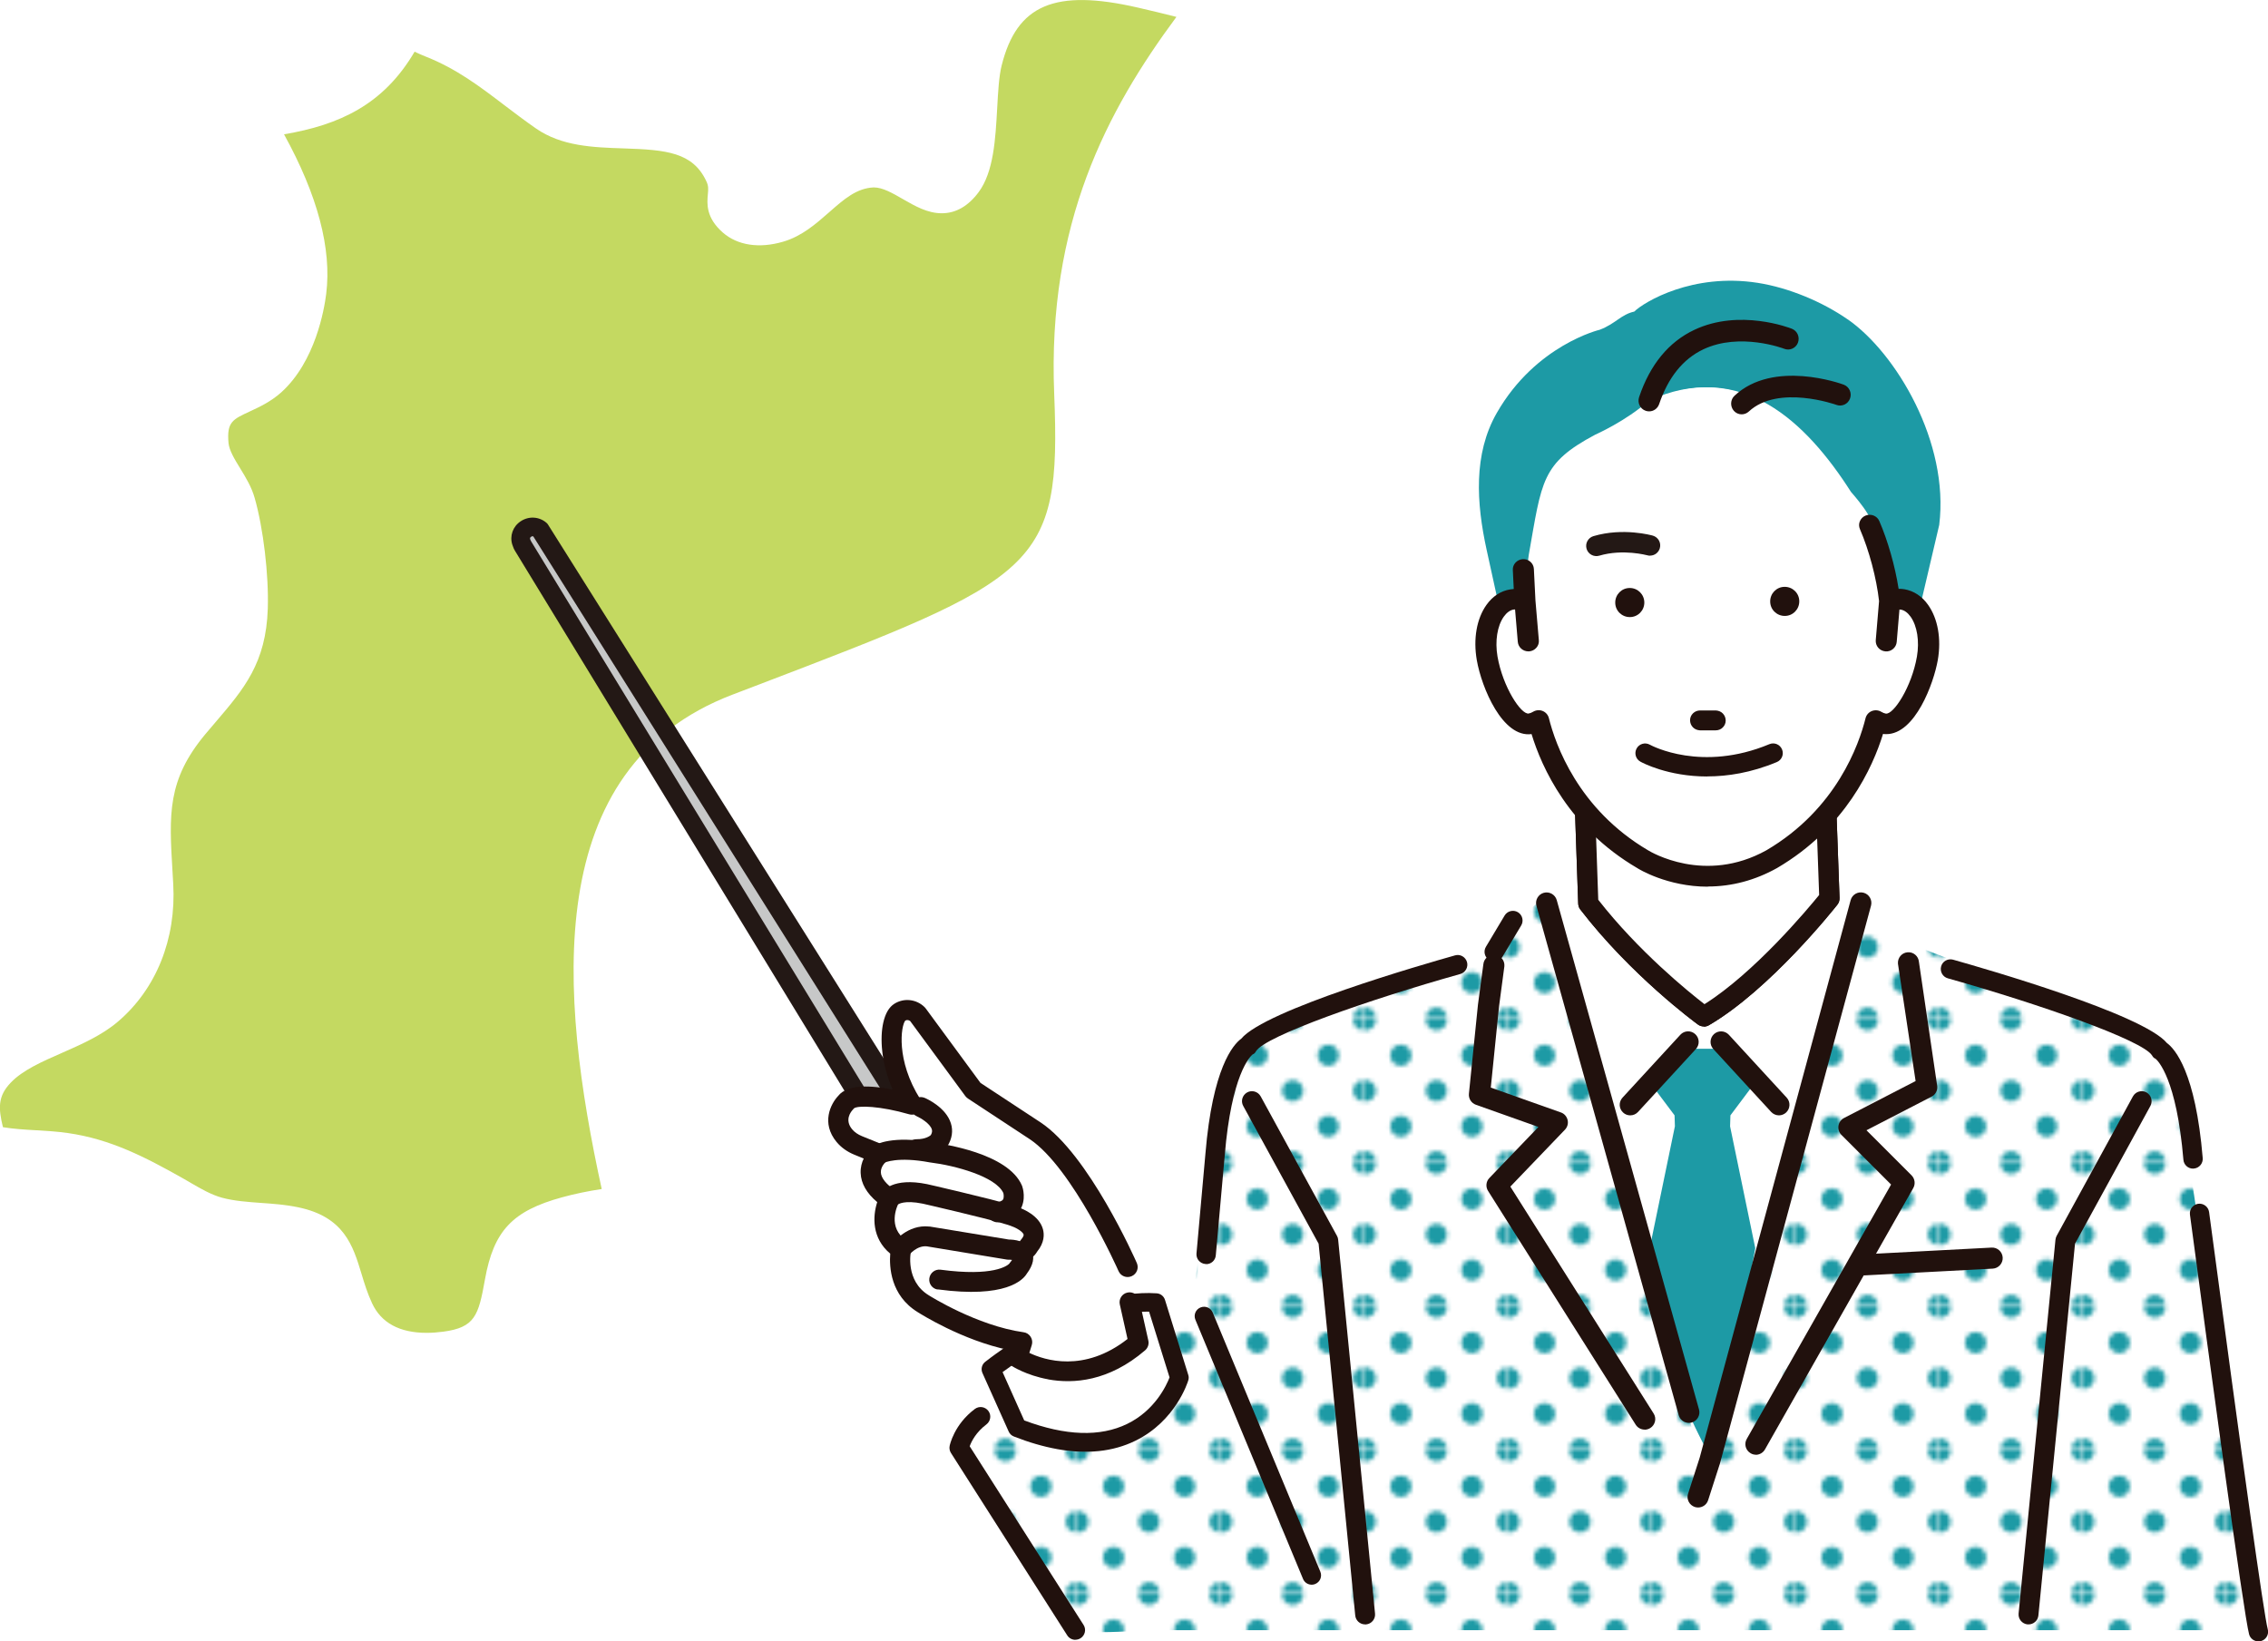 <?xml version="1.0" encoding="UTF-8"?>
<svg id="_レイヤー_2" data-name="レイヤー_2" xmlns="http://www.w3.org/2000/svg" xmlns:xlink="http://www.w3.org/1999/xlink" viewBox="0 0 273.72 198.11">
  <defs>
    <style>
      .cls-1 {
        fill: #1d9aa5;
      }

      .cls-2 {
        fill: #231815;
      }

      .cls-3 {
        fill: #fff;
      }

      .cls-4 {
        fill: none;
      }

      .cls-5 {
        fill: #21110d;
      }

      .cls-6 {
        fill: #c7c8c8;
      }

      .cls-7 {
        fill: #c4d961;
      }

      .cls-8 {
        fill: url(#_新規パターンスウォッチ_5);
      }
    </style>
    <pattern id="_新規パターンスウォッチ_5" data-name="新規パターンスウォッチ 5" x="0" y="0" width="33.62" height="33.62" patternTransform="translate(-2054.75 -5841.91) scale(.51)" patternUnits="userSpaceOnUse" viewBox="0 0 33.62 33.62">
      <g>
        <rect class="cls-4" width="33.62" height="33.62"/>
        <path class="cls-1" d="M33.62,36.14c1.39,0,2.52-1.13,2.52-2.52s-1.13-2.52-2.52-2.52-2.52,1.13-2.52,2.52,1.13,2.52,2.52,2.52Z"/>
        <path class="cls-1" d="M16.81,36.14c1.39,0,2.52-1.13,2.52-2.52s-1.13-2.52-2.52-2.52-2.52,1.13-2.52,2.52,1.13,2.52,2.52,2.52Z"/>
        <path class="cls-1" d="M0,36.14c1.39,0,2.52-1.13,2.52-2.52s-1.13-2.52-2.52-2.52-2.52,1.13-2.52,2.52,1.13,2.52,2.52,2.52Z"/>
        <path class="cls-1" d="M33.62,19.33c1.39,0,2.52-1.13,2.52-2.52s-1.13-2.52-2.52-2.52-2.52,1.13-2.52,2.52,1.13,2.52,2.52,2.52Z"/>
        <path class="cls-1" d="M16.81,19.33c1.39,0,2.52-1.13,2.52-2.52s-1.13-2.52-2.52-2.52-2.52,1.13-2.52,2.52,1.13,2.52,2.52,2.52Z"/>
        <path class="cls-1" d="M0,19.33c1.39,0,2.52-1.13,2.52-2.52s-1.13-2.52-2.52-2.52-2.52,1.13-2.52,2.52,1.13,2.52,2.52,2.52Z"/>
        <path class="cls-1" d="M33.62,2.52c1.39,0,2.52-1.13,2.52-2.52s-1.13-2.52-2.52-2.52-2.52,1.13-2.52,2.52,1.13,2.52,2.52,2.52Z"/>
        <path class="cls-1" d="M16.81,2.52c1.39,0,2.52-1.13,2.52-2.52s-1.13-2.52-2.52-2.52-2.52,1.13-2.52,2.52,1.13,2.52,2.52,2.52Z"/>
        <path class="cls-1" d="M0,2.52c1.39,0,2.52-1.13,2.52-2.52S1.39-2.52,0-2.52-2.52-1.39-2.52,0-1.39,2.52,0,2.52Z"/>
        <path class="cls-1" d="M-16.81,2.52c1.39,0,2.52-1.13,2.52-2.52s-1.13-2.52-2.52-2.52-2.52,1.13-2.52,2.52,1.13,2.52,2.52,2.52Z"/>
        <path class="cls-1" d="M-16.81,0"/>
        <path class="cls-1" d="M8.41,27.74c1.39,0,2.52-1.13,2.52-2.52s-1.13-2.52-2.52-2.52-2.52,1.13-2.52,2.52,1.13,2.52,2.52,2.52Z"/>
        <path class="cls-1" d="M25.22,27.74c1.39,0,2.52-1.13,2.52-2.52s-1.13-2.52-2.52-2.52-2.52,1.13-2.52,2.52,1.13,2.52,2.52,2.52Z"/>
        <path class="cls-1" d="M8.41,10.93c1.39,0,2.52-1.13,2.52-2.52s-1.13-2.52-2.52-2.52-2.52,1.13-2.52,2.52,1.13,2.52,2.52,2.52Z"/>
        <path class="cls-1" d="M25.22,10.93c1.39,0,2.52-1.13,2.52-2.52s-1.13-2.52-2.52-2.52-2.52,1.13-2.52,2.52,1.13,2.52,2.52,2.52Z"/>
        <path class="cls-1" d="M-8.41,10.93c1.39,0,2.52-1.13,2.52-2.52s-1.13-2.52-2.52-2.52-2.52,1.13-2.52,2.52,1.13,2.52,2.52,2.52Z"/>
        <path class="cls-1" d="M-8.41,8.41"/>
      </g>
    </pattern>
  </defs>
  <g id="txt">
    <path class="cls-7" d="M.36,136.05c1.28.21,2.6.29,3.99.37,1.27.07,2.54.15,3.81.33,5.22.74,9.43,2.94,14.02,5.53l.86.5c1.26.73,2.45,1.42,3.75,1.78,1.5.4,3.07.51,4.73.63,1.45.1,2.96.21,4.48.53,5.54,1.15,6.61,4.65,7.63,8.03.35,1.16.72,2.36,1.28,3.56,1.1,2.36,3.32,3.56,6.58,3.56h0c.66,0,1.33-.05,2-.14,3.82-.51,4.26-1.92,5.04-6.31,1.05-5.86,3.31-8.27,9.31-9.91,1.5-.41,3.08-.74,4.78-1-5.13-23.49-7.46-50.78,15.76-59.66l2.67-1.02c34.24-13.08,37.04-14.14,36.18-35.29-.84-20.62,6.37-34.17,14.75-45.5-1.55-.39-3.09-.77-4.64-1.12-10.04-2.31-14.62-.35-16.45,6.98-.33,1.3-.43,3.17-.54,5.15-.21,3.78-.43,7.69-2.23,10.13-1.26,1.7-2.76,2.56-4.46,2.56-1.72,0-3.23-.87-4.69-1.71-1.25-.72-2.44-1.41-3.51-1.41-2.07.08-3.6,1.42-5.37,2.98-1.63,1.43-3.31,2.91-5.57,3.57-2.89.85-5.5.45-7.28-1.1-2.06-1.81-1.91-3.5-1.81-4.62.06-.63.09-1.01-.18-1.57-1.64-3.52-4.87-3.8-9.99-3.97-3.67-.12-7.47-.25-10.58-2.41-1.35-.94-2.6-1.89-3.84-2.83-2.94-2.24-5.73-4.36-9.43-5.83-.46-.18-.91-.38-1.37-.6-3.75,6.39-9.07,8.84-15.76,9.97,4.06,7.36,5.77,13.83,5.09,19.26-.23,1.85-1.3,8.16-5.42,11.88-1.27,1.14-2.66,1.78-3.78,2.3-2.1.97-2.81,1.29-2.59,3.8.08.9.72,1.96,1.41,3.08.68,1.11,1.38,2.26,1.75,3.58,1.04,3.64,1.71,9.26,1.58,13.36-.21,6.55-2.88,9.68-6.26,13.64l-1.25,1.47c-4.65,5.56-4.4,9.71-3.99,16.57l.09,1.56c.37,6.63-2.06,12.67-6.68,16.6-1.95,1.66-4.39,2.73-6.75,3.77-2.44,1.07-4.75,2.09-6.18,3.59-1.58,1.65-1.5,3.08-.94,5.39Z"/>
    <g>
      <g>
        <path class="cls-3" d="M138.03,196.75s0,.09,0,0l8.82-59.91s.43-9.97,9.1-13.65l23.48-9.03h.01s-.07-.08-.07-.08l.22-.02,6.45-5.51,19.24,1.72,19.24-1.72,6.45,5.51.22.02-.07.08h.01s23.48,9.04,23.48,9.04c8.67,3.68,9.1,13.65,9.1,13.65l8.83,59.91c0,.09,0-.02,0,0,0,.13.01.16,0,0-.02.1-.06.5-.1,0,0,.16,0-.44.03,0,.02.33.04-.44.07,0h-134.49c.03-.44.05.33.07,0,.02-.44-.06.1-.08,0-.01.16,0,.13,0,0Z"/>
        <path class="cls-8" d="M138.03,196.75s0,.09,0,0l8.82-59.91s.43-9.97,9.1-13.65l23.48-9.03h.01s-.07-.08-.07-.08l.22-.02,6.45-5.51,19.24,1.72,19.24-1.72,6.45,5.51.22.02-.07.08h.01s23.48,9.04,23.48,9.04c8.67,3.68,9.1,13.65,9.1,13.65l8.83,59.91c0,.09,0-.02,0,0,0,.13.01.16,0,0-.02.1-.06.5-.1,0,0,.16,0-.44.03,0,.02.33.04-.44.07,0h-134.49c.03-.44.05.33.07,0,.02-.44-8.32.16-8.32,0-.04.5,8.26.1,8.25,0-.01.16,0,.13,0,0Z"/>
        <polygon class="cls-3" points="204.43 104.52 191.44 103.35 187.88 108.64 205.04 175.72 223.91 108.65 221.83 104.52 204.43 104.52"/>
        <g>
          <path class="cls-3" d="M191.69,109.03l-.61-17.58h29.1l.61,16.98s-7.88,10-15.16,14.25c0,0-7.88-5.76-13.94-13.64Z"/>
          <path class="cls-5" d="M205.63,123.89c-.25,0-.51-.08-.72-.24-.33-.24-8.09-5.95-14.19-13.88-.16-.2-.24-.45-.25-.7l-.61-17.58c-.01-.33.11-.65.34-.89.23-.24.55-.37.88-.37h29.1c.66,0,1.2.52,1.22,1.18l.61,16.98c.01.29-.08.57-.26.8-.33.42-8.11,10.24-15.5,14.55-.19.11-.4.17-.62.17ZM192.89,108.6c4.85,6.21,10.86,11.09,12.82,12.6,6.05-3.81,12.45-11.47,13.84-13.18l-.55-15.34h-26.66l.55,15.93Z"/>
        </g>
        <g>
          <path class="cls-1" d="M208.8,135.94l.04-1.32,3.3-4.4-3.03-3.64h-7.28l-3.03,3.64,3.3,4.4.04,1.32-3.04,14.7,3.72,16.59,1.01,3.24c.02.51,2.38,5.04,2.38,5.04l2.07-5.04,3.56-19.82-3.04-14.7Z"/>
          <path class="cls-5" d="M196.75,134.62c-.31,0-.62-.11-.86-.34-.52-.48-.55-1.28-.07-1.8l6.98-7.59c.48-.52,1.28-.55,1.8-.07.52.48.55,1.28.07,1.8l-6.98,7.59c-.25.27-.59.41-.94.41Z"/>
          <path class="cls-5" d="M214.7,134.62c-.34,0-.69-.14-.94-.41l-6.98-7.59c-.48-.52-.44-1.32.07-1.8.52-.48,1.32-.44,1.8.07l6.98,7.59c.48.52.44,1.32-.07,1.8-.24.22-.55.34-.86.34Z"/>
        </g>
        <path class="cls-5" d="M211.92,175.58c-.21,0-.43-.05-.63-.17-.61-.35-.83-1.12-.48-1.73l17.42-30.71-5.99-5.99c-.29-.29-.42-.69-.36-1.1.06-.4.31-.75.67-.94l8.64-4.46-2.13-14.16c-.06-.7.45-1.32,1.15-1.38.7-.07,1.32.45,1.38,1.15l2.21,15.02c.05.52-.22,1.01-.68,1.25l-7.86,4.06,5.44,5.44c.4.4.49,1.03.21,1.53l-17.9,31.55c-.23.41-.67.65-1.11.65Z"/>
        <path class="cls-5" d="M204.94,181.95c-.13,0-.26-.02-.39-.06-.67-.22-1.04-.93-.82-1.6l1.4-4.35,18.22-67.29c.18-.68.88-1.08,1.56-.9.68.18,1.08.88.9,1.56l-18.23,67.32s-.01.04-.02.06l-1.41,4.38c-.17.54-.67.88-1.21.88Z"/>
        <path class="cls-5" d="M198.49,172.55c-.42,0-.84-.21-1.08-.59l-17.82-28.22c-.31-.49-.25-1.14.16-1.56l5.92-6.16-7.55-2.68c-.55-.2-.9-.74-.84-1.33l1.09-10.74.65-4.87c.06-.7.68-1.22,1.38-1.16.7.06,1.22.68,1.16,1.38l-.65,4.89-.99,9.76,8.46,3c.41.14.71.49.81.91.1.42-.02.86-.32,1.17l-6.59,6.87,17.29,27.38c.38.59.2,1.38-.4,1.76-.21.13-.45.2-.68.2Z"/>
        <path class="cls-5" d="M203.83,171.74c-.56,0-1.07-.37-1.23-.93l-17.17-61.48c-.19-.68.21-1.38.88-1.57.68-.19,1.38.21,1.57.88l17.17,61.48c.19.68-.21,1.38-.88,1.57-.11.03-.23.05-.34.05Z"/>
        <path class="cls-5" d="M225.06,153.94c-.67,0-1.23-.53-1.27-1.21-.04-.7.5-1.3,1.2-1.34l15.37-.81c.7-.04,1.3.5,1.34,1.2.04.7-.5,1.3-1.2,1.34l-15.37.81s-.05,0-.07,0Z"/>
        <path class="cls-5" d="M164.75,196.06c-.61,0-1.13-.46-1.19-1.08l-4.42-44.87-9.1-16.63c-.32-.58-.1-1.31.48-1.63.58-.32,1.31-.1,1.63.48l9.21,16.84c.08.14.13.3.14.46l4.45,45.12c.07.66-.42,1.25-1.08,1.31-.04,0-.08,0-.12,0Z"/>
        <path class="cls-5" d="M244.82,196.06s-.08,0-.12,0c-.66-.07-1.14-.65-1.08-1.31l4.45-45.12c.02-.16.06-.32.14-.46l9.21-16.84c.32-.58,1.05-.8,1.63-.48.58.32.79,1.05.48,1.63l-9.1,16.63-4.42,44.87c-.06.62-.58,1.08-1.19,1.08Z"/>
      </g>
      <g>
        <path class="cls-6" d="M65.19,63.94l57.59,91.6-3.6,2.25-56.02-91.82c-.11-.18-.2-.37-.26-.57-.42-1.34,1.23-2.37,2.29-1.46h0Z"/>
        <path class="cls-2" d="M118.98,158.9s-.04,0-.06-.01c-.29-.07-.55-.25-.7-.51l-56.02-91.82c-.16-.25-.28-.53-.37-.82-.34-1.07.07-2.21,1.02-2.83.97-.64,2.21-.57,3.09.18.09.07.16.16.22.26l57.59,91.6c.16.25.21.56.14.85-.07.29-.25.55-.5.71l-3.6,2.25c-.24.15-.52.2-.8.15ZM64.32,64.73c-.1-.02-.18.02-.23.06-.16.11-.12.22-.11.27.03.11.08.21.14.31l55.43,90.85,1.67-1.04-56.86-90.44s-.03,0-.04-.01Z"/>
      </g>
      <path class="cls-3" d="M145.3,158.86c-6.73,2.93-21.78,1.93-29.55,15.88l14.03,22.01h32.12l-16.6-37.89Z"/>
      <path class="cls-8" d="M145.3,158.86c-6.73,2.93-21.78,1.93-29.55,15.88l14.03,22.01h32.12l-16.6-37.89Z"/>
      <g>
        <path class="cls-3" d="M122.77,172.33l-3.17-7.07s10.8-8.66,19.92-8.04l2.81,9.06s-3.66,12.26-19.56,6.05Z"/>
        <path class="cls-5" d="M127.58,174.9c-1.65-.3-3.39-.8-5.22-1.52-.28-.11-.5-.32-.62-.59l-3.17-7.07c-.21-.47-.08-1.02.32-1.34.46-.36,11.25-8.93,20.71-8.28.47.03.86.35,1,.79l2.81,9.06c.07.21.07.44,0,.66-.06.2-1.52,4.91-6.39,7.29-2.7,1.32-5.86,1.65-9.45,1ZM123.61,171.44c4.99,1.87,9.17,2.01,12.43.42,3.35-1.63,4.74-4.65,5.11-5.61l-2.47-7.94c-7.14-.06-15.29,5.53-17.68,7.3l2.61,5.83Z"/>
      </g>
      <g>
        <path class="cls-3" d="M136.31,157.17l-.22-4.25s-5.63-12.77-11.16-16.44l-7.45-4.9-6.73-9.16c-.58-.57-1.48-.69-2.16-.25-1.25.79-1.82,5.96,1.47,11.16,0,0-6.77-1.98-7.96-.28,0,0-1.93,1.92-.19,4.02.44.53,1.02.92,1.66,1.18l2.57,1.04s-3.04,2.47,1.21,5.4c0,0-2.02,3.86,1.39,6.07,0,0-.94,4.37,2.69,6.6,0,0,5.91,3.79,11.93,4.63l-.58,1.87s7.04,4.72,14.63-1.8l-1.09-4.88Z"/>
        <path class="cls-5" d="M126.5,166.48c-2.65-.48-4.37-1.6-4.4-1.62-.44-.3-.64-.85-.48-1.36l.17-.55c-5.68-1.17-10.78-4.42-11.02-4.57-3.32-2.03-3.45-5.5-3.33-7.07-2.23-1.86-2.13-4.48-1.57-6.22-1.28-1.07-1.95-2.25-2-3.5-.03-.68.14-1.28.37-1.76l-1.13-.46c-.86-.35-1.6-.88-2.14-1.53-1.89-2.28-.73-4.6.2-5.58,1.13-1.43,4-1.26,6.56-.75-1.41-3.25-1.54-6.26-1.13-8.08.25-1.11.7-1.88,1.34-2.28,1.16-.73,2.66-.56,3.65.41.05.05.09.09.13.15l6.61,8.99,7.27,4.78c5.77,3.83,11.37,16.43,11.6,16.96.27.61,0,1.32-.62,1.59-.61.27-1.32,0-1.59-.62-.05-.12-5.55-12.49-10.72-15.92l-7.45-4.9c-.12-.08-.22-.18-.31-.29l-6.66-9.06c-.18-.14-.41-.16-.59-.06-.52.6-1.17,4.79,1.82,9.51.27.42.25.97-.06,1.37-.3.4-.82.57-1.3.43-3.45-1-6.2-1.09-6.66-.71-.04.06-.06.08-.11.13-.26.27-1.05,1.25-.11,2.39.29.35.7.63,1.19.83l2.57,1.04c.4.16.68.52.74.94.06.42-.1.85-.43,1.12h0s-.64.56-.6,1.28c.03.67.64,1.42,1.74,2.18.5.35.67,1.01.39,1.55-.15.29-1.41,2.95.98,4.5.42.27.63.78.52,1.27-.03.14-.7,3.58,2.14,5.32.08.05,5.79,3.67,11.46,4.47.35.04.66.25.85.55.19.3.24.67.13,1.01l-.29.93c1.82.87,6.6,2.44,11.85-1.68l-.93-4.16c-.15-.65.26-1.3.91-1.44.65-.15,1.3.26,1.44.91l1.09,4.88c.1.43-.05.89-.39,1.18-4.38,3.76-8.65,4.06-11.69,3.51Z"/>
      </g>
      <path class="cls-5" d="M110.39,139.89c-.57-.1-1-.6-.99-1.2,0-.67.56-1.2,1.22-1.19,1.11.01,1.63-.42,1.72-.5.19-.33.16-.54.12-.69-.21-.69-1.32-1.36-1.82-1.58-.61-.27-.89-.98-.62-1.59.27-.61.97-.89,1.58-.63.26.11,2.56,1.15,3.16,3.07.29.91.14,1.86-.41,2.75-.02.02-.03.05-.05.07-.11.16-1.19,1.54-3.71,1.51-.07,0-.14,0-.2-.02ZM113.33,137.7h0s0,0,0,0Z"/>
      <path class="cls-5" d="M120.16,147.5c-.51-.09-.92-.5-.98-1.04-.08-.66.39-1.26,1.05-1.34.24-.03.67-.11.82-.34.13-.21.09-.6.04-.79-.92-2-5.86-3.32-8.78-3.68-.03,0-.05,0-.08-.01-3.92-.74-5.48.03-5.5.04-.57.34-1.3.15-1.64-.42-.34-.57-.14-1.32.43-1.67.21-.13,2.2-1.22,6.9-.37.08.01.15.03.23.04,1.1.14,9.03,1.26,10.69,5.18.01.03.02.05.03.08.06.16.52,1.62-.27,2.88-.35.57-1.09,1.28-2.58,1.46-.12.01-.24.01-.36-.01Z"/>
      <path class="cls-5" d="M123.01,152.22c-.53-.09-.94-.53-.99-1.09-.05-.65.42-1.22,1.06-1.29.04-.08.09-.15.15-.22.22-.26.34-.49.31-.61-.09-.33-.83-.8-1.43-1-.03-.01-.06-.02-.09-.04-.24-.1-1.36-.48-6.48-1.71-2.24-.54-4.17-.98-4.17-.98-2.24-.46-2.97.06-3.06.14-.37.5-1.06.64-1.6.31-.57-.35-.75-1.09-.4-1.66.21-.34,1.45-1.99,5.57-1.15.03,0,1.97.45,4.22.99,5.56,1.33,6.53,1.69,6.83,1.82.51.18,2.48.96,2.94,2.63.17.63.19,1.61-.7,2.71-.3.53-.91,1.1-1.85,1.17-.11,0-.21,0-.31-.02ZM123.06,149.89s-.02.04-.03.06c0-.02.02-.04.03-.06ZM108.37,145.32h0s0,0,0,0Z"/>
      <path class="cls-5" d="M113.14,155.64c-.63-.11-1.07-.7-.98-1.35.09-.66.69-1.13,1.36-1.04,6.38.85,8.05-.48,8.3-.74.03-.09.04-.07.13-.18.08-.1.14-.19.19-.26-.15-.02-.31-.04-.43-.03-.08,0-.16,0-.24-.02l-9.62-1.59c-1.22-.12-2.14,1.05-2.15,1.06-.41.52-1.16.62-1.69.22-.53-.4-.63-1.15-.23-1.68.07-.09,1.76-2.28,4.37-1.99.02,0,.04,0,.06,0l9.55,1.57c.55,0,2.12.11,2.72,1.3.42.82.23,1.77-.56,2.82-.47.78-2.56,2.99-10.71,1.9-.02,0-.04,0-.06,0Z"/>
      <path class="cls-5" d="M158.1,191.25c-.37-.07-.69-.31-.84-.68l-12.99-31.28c-.24-.58.03-1.24.61-1.48.58-.24,1.24.03,1.48.61l12.99,31.28c.24.58-.03,1.24-.61,1.48-.21.09-.43.11-.63.07Z"/>
      <path class="cls-5" d="M272.56,198.11c-.51,0-.98-.34-1.12-.85-.64-2.31-4.75-32.73-7.14-50.66-.08-.64.36-1.22,1-1.31.63-.08,1.22.36,1.31,1,4,29.96,6.64,48.78,7.08,50.35.17.62-.19,1.26-.81,1.43-.1.03-.21.04-.31.04Z"/>
      <path class="cls-5" d="M264.67,141.05c-.6,0-1.11-.46-1.16-1.07-.82-9.79-3.08-11.96-3.36-12.19-.22-.09-.3-.2-.43-.41-1.13-1.81-13.42-6.14-24.64-9.3-.62-.17-.98-.82-.81-1.44.17-.62.81-.98,1.44-.81,3.87,1.09,22.91,6.57,25.81,10.06.97.71,3.46,3.52,4.32,13.89.05.64-.42,1.2-1.06,1.26-.03,0-.07,0-.1,0Z"/>
      <path class="cls-5" d="M145.57,152.56s-.07,0-.11,0c-.64-.06-1.11-.62-1.06-1.26l1.08-12.05c.86-10.36,3.35-13.17,4.32-13.88,2.9-3.49,21.94-8.97,25.81-10.06.62-.18,1.26.19,1.44.81.17.62-.19,1.26-.81,1.44-11.23,3.15-23.51,7.49-24.64,9.3-.13.21-.21.33-.43.41-.29.24-2.55,2.4-3.36,12.19l-1.08,12.06c-.05.61-.56,1.06-1.16,1.06Z"/>
      <path class="cls-5" d="M180.33,116.05c-.2,0-.41-.05-.6-.17-.55-.33-.73-1.05-.4-1.6l2.26-3.78c.33-.55,1.05-.73,1.6-.4.55.33.73,1.05.4,1.6l-2.26,3.78c-.22.37-.6.57-1,.57Z"/>
      <g>
        <g>
          <path class="cls-3" d="M191.69,109.03l-.61-17.58h29.1l.61,16.98s-7.88,10-15.16,14.25c0,0-7.88-5.76-13.94-13.64Z"/>
          <path class="cls-5" d="M205.63,123.89c-.25,0-.51-.08-.72-.24-.33-.24-8.09-5.95-14.19-13.88-.16-.2-.24-.45-.25-.7l-.61-17.58c-.01-.33.11-.65.34-.89.23-.24.55-.37.88-.37h29.1c.66,0,1.2.52,1.22,1.18l.61,16.98c.01.29-.08.57-.26.8-.33.42-8.11,10.24-15.5,14.55-.19.11-.4.17-.62.17ZM192.89,108.6c4.85,6.21,10.86,11.09,12.82,12.6,6.05-3.81,12.45-11.47,13.84-13.18l-.55-15.34h-26.66l.55,15.93Z"/>
        </g>
        <path class="cls-1" d="M223.01,38.56c-3.09-2.15-7.16-3.84-10.87-4.42-7.84-1.23-13.7,2.29-14.91,3.47-1.58.34-2.26,1.47-4.16,2.19,0,0-7.71,1.82-12.42,10.03-2.86,4.98-2.46,10.92-1.23,16.54l1.45,6.61c.39-.32.84-.53,1.33-.61.53-.09,1.06,0,1.57.2l.73-5.58c1.59-8.98,1.51-11.06,8.03-14.53,0,0,3.69-1.62,6.48-4.11,10.83-4.97,18.67,2.49,24.11,11.02,0,0,3.24,3.62,2.25,4.03.3.7,1.05,3.26,1.64,5.55.39,1.53.71,2.94.78,3.62.51-.21,1.04-.29,1.57-.2.9.15,1.65.73,2.19,1.61l2.49-10.62c1.24-9.95-5.2-20.74-11.02-24.8Z"/>
        <path class="cls-3" d="M199.28,48.35c10.83-4.97,18.67,2.49,24.11,11.02,0,0,3.24,3.62,2.25,4.03.3.7,1.05,3.26,1.64,5.55.39,1.53.71,2.94.78,3.62.51-.21,1.04-.29,1.57-.2,2.27.37,3.61,3.55,2.99,7.1-.62,3.55-2.96,8.27-5.22,7.9-.36-.06-.69-.19-1-.38-.79,3.21-3.63,11.49-12.57,16.74-8.23,4.58-15.54,0-15.54,0-8.94-5.25-11.78-13.53-12.57-16.74-.31.19-.64.32-1,.38-2.27.37-4.61-4.35-5.22-7.9-.62-3.55.72-6.73,2.99-7.1.53-.09,1.06,0,1.57.2l.73-5.58c1.59-8.98,1.51-11.06,8.04-14.53,0,0,3.69-1.62,6.48-4.11Z"/>
        <g>
          <path class="cls-5" d="M229.8,71.34c-.27-.04-.55-.06-.82-.04-.42-2.77-1.28-5.85-2.34-8.3-.23-.53-.86-.78-1.41-.56-.55.22-.81.84-.57,1.37,1.13,2.59,2.01,5.95,2.33,8.78l-.4,4.73c-.05.58.39,1.08.99,1.13.03,0,.06,0,.09,0,.55,0,1.03-.41,1.07-.96l.35-4.09c.13-.01.25-.01.38,0,1.44.24,2.66,2.72,2.11,5.9-.65,3.71-2.86,7.22-3.98,7.04-.2-.03-.4-.11-.6-.24-.29-.18-.66-.21-.98-.08-.32.13-.56.4-.64.72-.78,3.16-3.53,11.07-12.06,16.08-7.53,4.2-14.15.2-14.45.01-8.56-5.02-11.3-12.93-12.08-16.09-.08-.33-.32-.6-.64-.73-.32-.13-.69-.09-.98.09-.2.13-.4.2-.6.24-1.12.19-3.34-3.33-3.98-7.04-.55-3.18.67-5.66,2.11-5.9.12-.02.25-.02.38,0l.35,4.09c.05.55.52.96,1.07.96.03,0,.06,0,.09,0,.59-.05,1.03-.55.99-1.13l-.41-4.81-.19-3.81c-.03-.58-.53-1.02-1.13-1-.59.03-1.05.52-1.02,1.09l.12,2.5c-.2,0-.4.02-.61.05-2.9.48-4.6,4.13-3.87,8.31.58,3.33,3.06,9.31,6.47,8.75.03,0,.06,0,.08-.02,1.18,3.92,4.41,11.34,12.72,16.22.21.13,3.62,2.22,8.42,2.22,2.47,0,5.3-.55,8.26-2.2,8.34-4.89,11.57-12.32,12.75-16.24.03,0,.06.01.09.02.15.02.3.04.44.04,3.17,0,5.47-5.61,6.03-8.79.73-4.18-.98-7.83-3.88-8.31Z"/>
          <path class="cls-5" d="M206.11,107.02c-4.89,0-8.38-2.15-8.52-2.25-8.24-4.83-11.52-12.13-12.75-16.17-3.49.48-6.02-5.56-6.61-8.93-.44-2.56-.02-4.98,1.16-6.65.74-1.05,1.74-1.7,2.87-1.88.14-.02.29-.04.43-.05l-.11-2.3c-.02-.33.1-.64.32-.88.23-.25.55-.4.89-.42.7-.04,1.3.5,1.33,1.18l.19,3.81.41,4.8c.03.32-.07.64-.29.89-.22.26-.53.42-.88.45-.03,0-.07,0-.1,0-.66,0-1.21-.5-1.27-1.14l-.33-3.92c-.06,0-.12,0-.17.01-.43.07-.84.37-1.19.86-.79,1.11-1.08,2.95-.76,4.81.64,3.69,2.85,7.03,3.76,6.88.17-.03.35-.1.53-.21.35-.21.78-.25,1.15-.1.38.15.66.47.76.86.78,3.14,3.5,10.98,11.99,15.97.28.17,6.83,4.12,14.26-.01,8.47-4.97,11.19-12.81,11.97-15.95.1-.39.38-.71.76-.86.38-.15.81-.11,1.15.1.18.11.36.18.53.21.93.15,3.12-3.2,3.76-6.88.32-1.86.03-3.7-.76-4.81-.35-.49-.76-.79-1.19-.86-.05,0-.11-.01-.16-.01l-.33,3.92c-.06.67-.67,1.2-1.37,1.13-.34-.03-.65-.19-.87-.45-.21-.25-.31-.57-.29-.89l.4-4.73c-.31-2.77-1.2-6.12-2.31-8.69-.13-.3-.14-.64-.01-.94.13-.31.37-.56.69-.69.65-.26,1.39.03,1.66.66,1.03,2.38,1.9,5.43,2.33,8.18.23,0,.46.01.69.05h0c1.13.19,2.13.84,2.87,1.89,1.18,1.67,1.61,4.09,1.17,6.65-.49,2.8-2.73,8.95-6.22,8.95-.13,0-.26,0-.39-.03-1.24,4.03-4.52,11.34-12.79,16.19-2.65,1.48-5.46,2.23-8.36,2.23ZM184.96,88.19c.09,0,.16.05.19.14,1.18,3.94,4.39,11.27,12.63,16.11.15.09,3.54,2.19,8.32,2.19,2.83,0,5.58-.73,8.17-2.17,8.26-4.85,11.47-12.18,12.66-16.12.03-.1.13-.16.23-.14h.08c.14.04.29.04.41.05,3.06,0,5.31-5.62,5.83-8.63.42-2.42,0-4.8-1.1-6.36-.68-.96-1.59-1.56-2.62-1.73-.26-.04-.52-.05-.78-.04-.1.01-.19-.07-.2-.17-.42-2.77-1.29-5.85-2.33-8.25-.19-.43-.71-.64-1.16-.45-.22.09-.39.26-.48.47-.08.21-.08.43,0,.64,1.13,2.6,2.03,5.99,2.34,8.84l-.4,4.77c-.02.22.05.44.2.61.15.18.37.29.61.31.03,0,.05,0,.07,0,.46,0,.84-.34.88-.78l.35-4.09c0-.09.08-.17.18-.18.16-.01.3,0,.42.01.53.09,1.03.44,1.44,1.02.86,1.21,1.17,3.12.82,5.1-.62,3.58-2.85,7.42-4.2,7.2-.23-.04-.45-.12-.68-.26-.24-.15-.54-.17-.81-.07-.26.1-.46.32-.52.59-.79,3.19-3.55,11.15-12.15,16.2-7.63,4.25-14.37.19-14.65.01-8.62-5.06-11.38-13.02-12.17-16.21-.07-.27-.26-.49-.52-.59-.26-.1-.57-.08-.81.07-.23.14-.45.22-.67.26-1.35.22-3.58-3.61-4.21-7.2-.34-1.99-.04-3.9.82-5.11.41-.58.91-.93,1.44-1.02.13-.02.27-.02.43-.01.1,0,.17.08.18.18l.35,4.09c.04.46.47.82.95.78.24-.02.46-.13.61-.31.15-.17.21-.39.2-.61l-.41-4.81-.19-3.82c-.02-.48-.44-.83-.92-.81-.24.01-.46.11-.62.29-.15.17-.23.38-.22.6l.12,2.5c0,.05-.02.11-.05.14-.04.04-.09.06-.14.06-.19,0-.39.02-.57.05-1.03.17-1.93.77-2.61,1.73-1.11,1.56-1.52,3.94-1.1,6.36.57,3.26,2.98,9.13,6.24,8.6h.08s.02-.02.04-.02Z"/>
        </g>
        <g>
          <path class="cls-5" d="M199.03,49.46c-.12,0-.24-.02-.35-.06-.57-.2-.87-.82-.67-1.4,1.3-3.87,3.51-6.57,6.57-8.01,5.38-2.54,11.37-.22,11.62-.12.56.22.83.86.62,1.43-.22.57-.85.85-1.4.63h0c-.05-.02-5.41-2.07-9.94.08-2.49,1.18-4.31,3.44-5.42,6.72-.15.46-.58.75-1.03.75Z"/>
          <path class="cls-5" d="M199.03,49.65c-.14,0-.28-.02-.42-.07-.67-.23-1.02-.97-.79-1.65,1.32-3.92,3.57-6.66,6.67-8.12,5.46-2.58,11.52-.23,11.77-.13.66.26.98,1.01.73,1.68-.12.33-.37.58-.68.72-.31.14-.66.14-.97.02-.05-.02-5.34-2.04-9.78.07-2.44,1.16-4.23,3.38-5.32,6.6-.18.53-.66.88-1.21.88ZM210.19,39c-1.74,0-3.68.29-5.54,1.17-3,1.42-5.18,4.07-6.47,7.89-.16.47.09.99.55,1.15.46.16.97-.1,1.13-.56,1.12-3.33,2.98-5.63,5.52-6.83,4.61-2.18,10.04-.1,10.09-.08.22.09.46.08.67-.01.22-.1.39-.28.48-.5.18-.47-.05-1-.51-1.18-.16-.06-2.71-1.05-5.92-1.05Z"/>
        </g>
        <g>
          <path class="cls-5" d="M210.2,49.81c-.29,0-.59-.12-.8-.36-.4-.45-.37-1.15.07-1.56,4.62-4.31,12.64-1.41,12.98-1.29.56.21.85.84.65,1.41-.2.57-.83.87-1.39.66h0c-.07-.03-7.12-2.56-10.78.84-.21.19-.47.29-.73.29Z"/>
          <path class="cls-5" d="M210.2,50.01c-.36,0-.7-.15-.94-.42-.47-.53-.44-1.35.08-1.83,4.7-4.39,12.84-1.46,13.18-1.33.66.25,1,.99.76,1.66-.12.33-.35.59-.67.74-.31.14-.65.16-.97.04-.07-.03-7.03-2.5-10.58.8-.24.22-.54.34-.87.34ZM216.32,45.73c-2.29,0-4.81.52-6.72,2.3-.36.34-.39.92-.05,1.29.32.35.91.38,1.25.06,3.72-3.47,10.9-.91,10.98-.88.22.08.46.07.67-.03.22-.1.38-.28.47-.51.17-.47-.07-.99-.53-1.17-.19-.07-2.92-1.05-6.07-1.05Z"/>
        </g>
        <g>
          <path class="cls-2" d="M200.18,66.14c.17-.58-.17-1.18-.75-1.35-.14-.04-3.54-.99-7.09.06-.58.17-.91.78-.73,1.35.17.58.78.9,1.35.73,2.91-.86,5.82-.07,5.87-.05.11.03.22.04.33.04.46-.01.88-.32,1.02-.79Z"/>
          <path class="cls-2" d="M199.17,67.07c-.13,0-.25-.01-.37-.05-.03,0-2.91-.8-5.79.05-.65.19-1.34-.18-1.53-.83-.09-.32-.06-.65.1-.94.16-.29.42-.5.73-.59,3.59-1.06,7.02-.1,7.17-.06.65.19,1.03.87.84,1.52h0c-.15.52-.61.88-1.15.89ZM195.55,66.4c1.87-.05,3.31.34,3.33.35.5.14,1.03-.16,1.17-.65.14-.5-.15-1.03-.65-1.17-.14-.04-3.5-.98-7.01.06-.5.15-.79.68-.64,1.18.15.5.68.79,1.18.64.9-.27,1.8-.38,2.62-.4Z"/>
        </g>
        <g>
          <path class="cls-5" d="M213.64,72.6c0,.97.8,1.75,1.77,1.74.97,0,1.75-.8,1.74-1.77,0-.97-.8-1.75-1.77-1.74-.97,0-1.75.8-1.74,1.77Z"/>
          <path class="cls-5" d="M194.94,72.74c0,.97.8,1.75,1.77,1.74.97,0,1.75-.8,1.74-1.77s-.8-1.75-1.77-1.74c-.97,0-1.75.8-1.74,1.77Z"/>
        </g>
        <g>
          <path class="cls-5" d="M205.15,87.99c-.58,0-1.04-.48-1.04-1.05,0-.58.48-1.04,1.05-1.04l1.91.02c.58,0,1.04.48,1.04,1.05,0,.58-.48,1.04-1.05,1.04l-1.91-.02Z"/>
          <path class="cls-5" d="M207.06,88.15h-1.91c-.32-.02-.62-.14-.84-.37-.22-.23-.34-.53-.34-.85,0-.32.13-.62.36-.84.23-.22.53-.34.85-.34h1.91c.32.02.62.14.84.37.22.23.34.53.34.85,0,.32-.13.62-.36.84-.11.11-.24.2-.38.25-.14.06-.3.09-.46.09ZM204.53,86.3c-.17.17-.27.39-.27.63,0,.24.09.47.26.64.17.17.39.27.63.27h1.91c.24.02.47-.07.64-.24.17-.17.27-.39.27-.63,0-.24-.09-.47-.26-.64-.17-.17-.39-.27-.63-.27h-1.91c-.12-.02-.24,0-.35.05-.11.04-.21.11-.29.19ZM205.15,87.99h0s0,0,0,0Z"/>
        </g>
        <path class="cls-5" d="M206.05,93.72c-4.77,0-7.88-1.68-8.07-1.79-.57-.31-.77-1.03-.46-1.59.31-.57,1.03-.77,1.59-.46.25.14,6.28,3.34,14.43-.06.6-.25,1.28.03,1.53.63.25.6-.03,1.28-.63,1.53-3.12,1.3-5.97,1.73-8.39,1.73Z"/>
      </g>
      <path class="cls-5" d="M129.78,197.92c-.38,0-.76-.19-.98-.54l-14.03-22.01c-.16-.25-.22-.56-.16-.85.02-.1.53-2.58,3.04-4.46.52-.39,1.24-.28,1.63.23.39.51.28,1.24-.23,1.63-1.25.94-1.81,2.05-2.02,2.64l13.74,21.56c.35.54.19,1.26-.36,1.61-.19.12-.41.18-.63.18Z"/>
    </g>
  </g>
</svg>